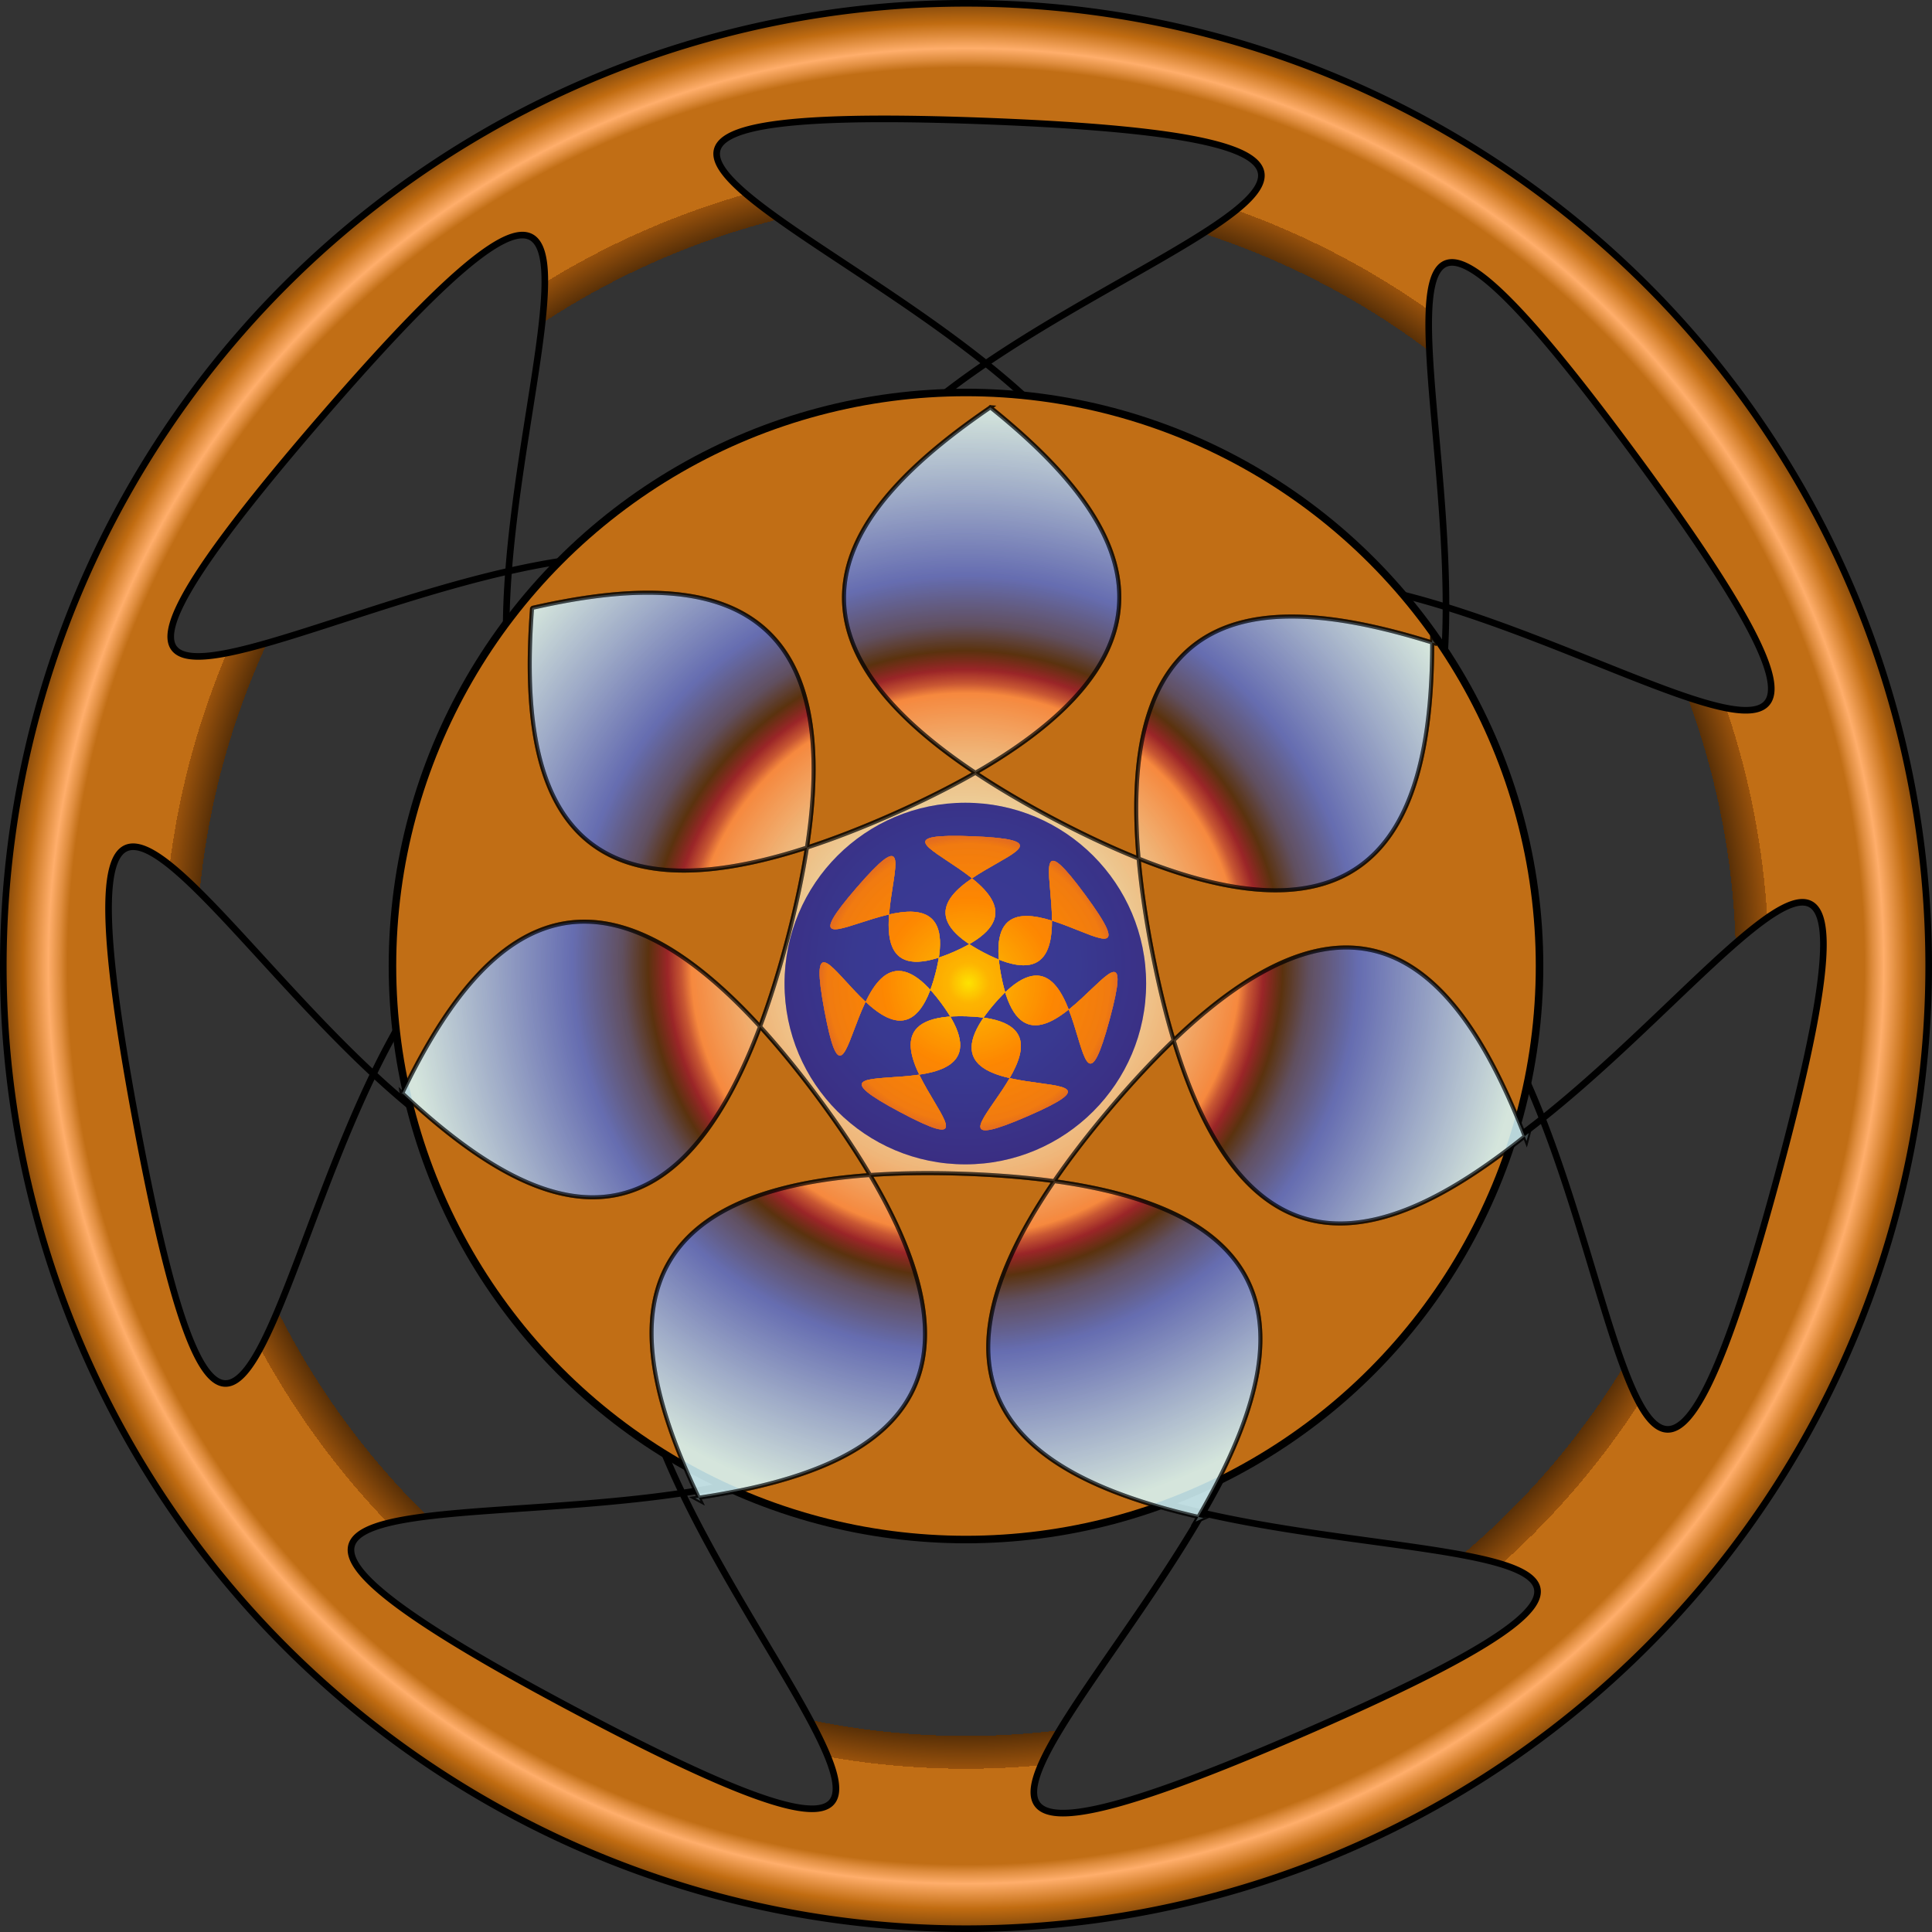 <?xml version="1.0" encoding="UTF-8" standalone="no"?>
<svg
   xmlns:dc="http://purl.org/dc/elements/1.1/"
   xmlns:cc="http://creativecommons.org/ns#"
   xmlns:rdf="http://www.w3.org/1999/02/22-rdf-syntax-ns#"
   xmlns:svg="http://www.w3.org/2000/svg"
   xmlns="http://www.w3.org/2000/svg"
   xmlns:xlink="http://www.w3.org/1999/xlink"
   xmlns:sodipodi="http://sodipodi.sourceforge.net/DTD/sodipodi-0.dtd"
   xmlns:inkscape="http://www.inkscape.org/namespaces/inkscape"
   width="710.071"
   height="710.071"
   viewBox="0 0 710.071 710.071"
   version="1.1"
   id="svg8"
   sodipodi:docname="Mandala.svg"
   inkscape:version="1.0.1 (3bc2e813f5, 2020-09-07)">
  <rect x="0" y="0" width="710.071" height="710.071" fill="#333333" stroke="none"/>
  <defs
     id="defs2">
    <linearGradient
       inkscape:collect="always"
       id="linearGradient1710">
      <stop
         style="stop-color:#008000;stop-opacity:1;"
         offset="0"
         id="stop1706" />
      <stop
         style="stop-color:#008000;stop-opacity:0;"
         offset="1"
         id="stop1708" />
    </linearGradient>
    <radialGradient
       inkscape:collect="always"
       xlink:href="#linearGradient1034"
       id="radialGradient864"
       cx="314.466"
       cy="586.915"
       fx="314.466"
       fy="586.915"
       r="210.54"
       gradientTransform="matrix(1,0,0,0.989,-434.286,-59.102)"
       gradientUnits="userSpaceOnUse" />
    <linearGradient
       id="linearGradient890">
      <stop
         stop-color="#000000"
         stop-opacity="0"
         offset="0"
         id="stop866" />
      <stop
         stop-color="#1a0022"
         stop-opacity="0.5"
         offset="0.12"
         id="stop868" />
      <stop
         stop-color="#340144"
         offset="0.236"
         id="stop870" />
      <stop
         stop-color="#4d0064"
         offset="0.378"
         id="stop872" />
      <stop
         stop-color="#58004d"
         offset="0.409"
         id="stop874" />
      <stop
         stop-color="#630035"
         offset="0.437"
         id="stop876" />
      <stop
         stop-color="#b00007"
         offset="0.474"
         id="stop878" />
      <stop
         stop-color="#630035"
         offset="0.534"
         id="stop880" />
      <stop
         stop-color="#4d0064"
         offset="0.609"
         id="stop882" />
      <stop
         stop-color="#400154"
         offset="0.709"
         id="stop884" />
      <stop
         stop-color="#340144"
         offset="0.771"
         id="stop886" />
      <stop
         stop-color="#000000"
         stop-opacity="0"
         offset="1"
         id="stop888" />
    </linearGradient>
    <linearGradient
       id="linearGradient951">
      <stop
         stop-color="#000000"
         offset="0"
         id="stop913" />
      <stop
         stop-color="#404040"
         offset="0.042"
         id="stop915" />
      <stop
         stop-color="#808080"
         offset="0.167"
         id="stop917" />
      <stop
         stop-color="#bfbfbf"
         offset="0.187"
         id="stop919" />
      <stop
         stop-color="#ffffff"
         offset="0.25"
         id="stop921" />
      <stop
         stop-color="#808080"
         offset="0.25"
         id="stop923" />
      <stop
         stop-color="#000000"
         offset="0.347"
         id="stop925" />
      <stop
         stop-color="#404040"
         offset="0.426"
         id="stop927" />
      <stop
         stop-color="#808080"
         offset="0.426"
         id="stop929" />
      <stop
         stop-color="#bfbfbf"
         offset="0.542"
         id="stop931" />
      <stop
         stop-color="#ffffff"
         offset="0.583"
         id="stop933" />
      <stop
         stop-color="#808080"
         offset="0.583"
         id="stop935" />
      <stop
         stop-color="#000000"
         offset="0.671"
         id="stop937" />
      <stop
         stop-color="#353535"
         offset="0.761"
         id="stop939" />
      <stop
         stop-color="#6a6a6a"
         offset="0.835"
         id="stop941" />
      <stop
         stop-color="#9f9f9f"
         offset="0.875"
         id="stop943" />
      <stop
         stop-color="#d4d4d4"
         offset="0.917"
         id="stop945" />
      <stop
         stop-color="#6a6a6a"
         offset="0.917"
         id="stop947" />
      <stop
         stop-color="#000000"
         offset="1"
         id="stop949" />
    </linearGradient>
    <linearGradient
       id="linearGradient995">
      <stop
         stop-color="#002195"
         offset="0"
         id="stop981" />
      <stop
         stop-color="#1a7ba7"
         offset="0.404"
         id="stop983" />
      <stop
         stop-color="#33d4b9"
         offset="0.568"
         id="stop985" />
      <stop
         stop-color="#99e8ca"
         offset="0.643"
         id="stop987" />
      <stop
         stop-color="#fffcdb"
         offset="0.681"
         id="stop989" />
      <stop
         stop-color="#80b56e"
         offset="0.79"
         id="stop991" />
      <stop
         stop-color="#006e00"
         offset="1"
         id="stop993" />
    </linearGradient>
    <linearGradient
       id="linearGradient1034">
      <stop
         stop-color="#ffe400"
         offset="0"
         id="stop1024" />
      <stop
         stop-color="#ffb600"
         offset="0.135"
         id="stop1026" />
      <stop
         stop-color="#ff8800"
         offset="0.566"
         id="stop1028" />
      <stop
         stop-color="#f27b0f"
         offset="0.948"
         id="stop1030" />
      <stop
         stop-color="#e66d1d"
         offset="1"
         id="stop1032" />
    </linearGradient>
    <radialGradient
       inkscape:collect="always"
       xlink:href="#linearGradient1034"
       id="radialGradient1056"
       cx="1117.323"
       cy="155.486"
       fx="1117.323"
       fy="155.486"
       r="54.479"
       gradientTransform="matrix(1,0,0,0.988,0,1.868)"
       gradientUnits="userSpaceOnUse" />
    <linearGradient
       id="linearGradient1082">
      <stop
         stop-color="#ffffff"
         offset="0"
         id="stop1058" />
      <stop
         stop-color="#f2f7cf"
         offset="0.204"
         id="stop1060" />
      <stop
         stop-color="#f8c28a"
         offset="0.379"
         id="stop1062" />
      <stop
         stop-color="#ff8d45"
         offset="0.487"
         id="stop1064" />
      <stop
         stop-color="#ca5338"
         offset="0.504"
         id="stop1066" />
      <stop
         stop-color="#94192b"
         offset="0.529"
         id="stop1068" />
      <stop
         stop-color="#6f201c"
         offset="0.545"
         id="stop1070" />
      <stop
         stop-color="#49280d"
         offset="0.563"
         id="stop1072" />
      <stop
         stop-color="#504a6c"
         offset="0.609"
         id="stop1074" />
      <stop
         stop-color="#566dcc"
         offset="0.698"
         id="stop1076" />
      <stop
         stop-color="#97b4e6"
         offset="0.845"
         id="stop1078" />
      <stop
         stop-color="#d9fbff"
         offset="1"
         id="stop1080" />
    </linearGradient>
    <linearGradient
       id="linearGradient1119">
      <stop
         stop-color="#000000"
         offset="0"
         id="stop1105" />
      <stop
         stop-color="#ffffff"
         offset="0.167"
         id="stop1107" />
      <stop
         stop-color="#000000"
         offset="0.333"
         id="stop1109" />
      <stop
         stop-color="#ffffff"
         offset="0.5"
         id="stop1111" />
      <stop
         stop-color="#000000"
         offset="0.667"
         id="stop1113" />
      <stop
         stop-color="#d4d4d4"
         offset="0.833"
         id="stop1115" />
      <stop
         stop-color="#000000"
         offset="1"
         id="stop1117" />
    </linearGradient>
    <linearGradient
       id="linearGradient1171">
      <stop
         stop-color="#092904"
         offset="0"
         id="stop1137" />
      <stop
         stop-color="#063c02"
         offset="0.056"
         id="stop1139" />
      <stop
         stop-color="#024f00"
         offset="0.085"
         id="stop1141" />
      <stop
         stop-color="#1a710b"
         offset="0.139"
         id="stop1143" />
      <stop
         stop-color="#329316"
         offset="0.194"
         id="stop1145" />
      <stop
         stop-color="#8fa923"
         offset="0.234"
         id="stop1147" />
      <stop
         stop-color="#ecbf31"
         offset="0.277"
         id="stop1149" />
      <stop
         stop-color="#f33d22"
         offset="0.388"
         id="stop1151" />
      <stop
         stop-color="#bd472f"
         offset="0.511"
         id="stop1153" />
      <stop
         stop-color="#87513c"
         offset="0.556"
         id="stop1155" />
      <stop
         stop-color="#794bff"
         offset="0.667"
         id="stop1157" />
      <stop
         stop-color="#8ea5fa"
         offset="0.773"
         id="stop1159" />
      <stop
         stop-color="#a4fff4"
         offset="0.826"
         id="stop1161" />
      <stop
         stop-color="#86ee9e"
         offset="0.866"
         id="stop1163" />
      <stop
         stop-color="#68de47"
         offset="0.885"
         id="stop1165" />
      <stop
         stop-color="#62af23"
         offset="0.953"
         id="stop1167" />
      <stop
         stop-color="#5d8000"
         offset="1"
         id="stop1169" />
    </linearGradient>
    <radialGradient
       inkscape:collect="always"
       xlink:href="#linearGradient1082"
       id="radialGradient1205"
       cx="965.894"
       cy="978.344"
       fx="965.894"
       fy="978.344"
       r="210.54"
       gradientTransform="matrix(2.537,0,0,2.508,-1381.222,-1603.107)"
       gradientUnits="userSpaceOnUse" />
    <radialGradient
       inkscape:collect="always"
       xlink:href="#linearGradient1034"
       id="radialGradient1207"
       gradientUnits="userSpaceOnUse"
       gradientTransform="matrix(1,0,0,0.988,0,1.868)"
       cx="1117.323"
       cy="155.486"
       fx="1117.323"
       fy="155.486"
       r="54.479" />
    <radialGradient
       inkscape:collect="always"
       xlink:href="#linearGradient1034"
       id="radialGradient1209"
       gradientUnits="userSpaceOnUse"
       gradientTransform="matrix(1,0,0,0.988,0,1.868)"
       cx="1117.323"
       cy="155.486"
       fx="1117.323"
       fy="155.486"
       r="54.479" />
    <radialGradient
       inkscape:collect="always"
       xlink:href="#linearGradient1034"
       id="radialGradient1211"
       gradientUnits="userSpaceOnUse"
       gradientTransform="matrix(1,0,0,0.988,0,1.868)"
       cx="1117.323"
       cy="155.486"
       fx="1117.323"
       fy="155.486"
       r="54.479" />
    <radialGradient
       inkscape:collect="always"
       xlink:href="#linearGradient1034"
       id="radialGradient1213"
       gradientUnits="userSpaceOnUse"
       gradientTransform="matrix(1,0,0,0.988,0,1.868)"
       cx="1117.323"
       cy="155.486"
       fx="1117.323"
       fy="155.486"
       r="54.479" />
    <radialGradient
       inkscape:collect="always"
       xlink:href="#linearGradient1034"
       id="radialGradient1215"
       gradientUnits="userSpaceOnUse"
       gradientTransform="matrix(1,0,0,0.988,0,1.868)"
       cx="1117.323"
       cy="155.486"
       fx="1117.323"
       fy="155.486"
       r="54.479" />
    <radialGradient
       inkscape:collect="always"
       xlink:href="#linearGradient1171"
       id="radialGradient1446"
       cx="750.66"
       cy="1384.183"
       fx="750.66"
       fy="1384.183"
       r="326.464"
       gradientTransform="translate(-1625.714,-945.714)"
       gradientUnits="userSpaceOnUse" />
    <radialGradient
       inkscape:collect="always"
       xlink:href="#linearGradient1565"
       id="radialGradient1456"
       cx="353.517"
       cy="1258.469"
       fx="353.517"
       fy="1258.469"
       r="355.036"
       gradientTransform="translate(0,-3.1105774e-4)"
       gradientUnits="userSpaceOnUse" />
    <linearGradient
       id="linearGradient1486">
      <stop
         stop-color="#000000"
         offset="0"
         id="stop1458" />
      <stop
         stop-color="#000000"
         offset="0.105"
         id="stop1460" />
      <stop
         stop-color="#000000"
         offset="0.199"
         id="stop1462" />
      <stop
         stop-color="#0009ba"
         offset="0.199"
         id="stop1464" />
      <stop
         stop-color="#00068d"
         offset="0.352"
         id="stop1466" />
      <stop
         stop-color="#000460"
         offset="0.492"
         id="stop1468" />
      <stop
         stop-color="#ffffff"
         offset="0.492"
         id="stop1470" />
      <stop
         stop-color="#ffffff"
         offset="0.636"
         id="stop1472" />
      <stop
         stop-color="#ffffff"
         offset="0.788"
         id="stop1474" />
      <stop
         stop-color="#ffcfcf"
         offset="0.932"
         id="stop1476" />
      <stop
         stop-color="#ff9e9e"
         offset="0.997"
         id="stop1478" />
      <stop
         stop-color="#ff9e9e"
         stop-opacity="0"
         offset="0.997"
         id="stop1480" />
      <stop
         stop-color="#ff9e9e"
         stop-opacity="0"
         offset="0.997"
         id="stop1482" />
      <stop
         stop-color="#ff9e9e"
         stop-opacity="0"
         offset="1"
         id="stop1484" />
    </linearGradient>
    <linearGradient
       id="linearGradient1525">
      <stop
         stop-color="#00ff00"
         stop-opacity="0"
         offset="0"
         id="stop1511" />
      <stop
         stop-color="#808e00"
         stop-opacity="0.5"
         offset="0.666"
         id="stop1513" />
      <stop
         stop-color="#ff1d00"
         offset="0.699"
         id="stop1515" />
      <stop
         stop-color="#ff0e06"
         offset="0.768"
         id="stop1517" />
      <stop
         stop-color="#ff000c"
         offset="0.85"
         id="stop1519" />
      <stop
         stop-color="#ff3706"
         stop-opacity="0.5"
         offset="0.878"
         id="stop1521" />
      <stop
         stop-color="#ff6e00"
         stop-opacity="0"
         offset="1"
         id="stop1523" />
    </linearGradient>
    <linearGradient
       id="linearGradient1565">
      <stop
         stop-color="#593007"
         stop-opacity="0"
         offset="0"
         id="stop1543" />
      <stop
         stop-color="#593007"
         stop-opacity="0"
         offset="0.394"
         id="stop1545" />
      <stop
         stop-color="#593007"
         stop-opacity="0"
         offset="0.797"
         id="stop1547" />
      <stop
         stop-color="#593007"
         offset="0.797"
         id="stop1549" />
      <stop
         stop-color="#99520c"
         offset="0.831"
         id="stop1551" />
      <stop
         stop-color="#c16e15"
         offset="0.831"
         id="stop1553" />
      <stop
         stop-color="#c16e15"
         offset="0.93"
         id="stop1555" />
      <stop
         stop-color="#e08e40"
         offset="0.939"
         id="stop1557" />
      <stop
         stop-color="#ffae6b"
         offset="0.95"
         id="stop1559" />
      <stop
         stop-color="#c16c11"
         offset="0.976"
         id="stop1561" />
      <stop
         stop-color="#7b440b"
         offset="1"
         id="stop1563" />
    </linearGradient>
    <radialGradient
       inkscape:collect="always"
       xlink:href="#linearGradient1082"
       id="radialGradient1607"
       gradientUnits="userSpaceOnUse"
       gradientTransform="matrix(2.537,0,0,2.508,-1381.222,-1603.107)"
       cx="965.894"
       cy="978.344"
       fx="965.894"
       fy="978.344"
       r="210.54" />
    <radialGradient
       inkscape:collect="always"
       xlink:href="#linearGradient1034"
       id="radialGradient1609"
       gradientUnits="userSpaceOnUse"
       gradientTransform="matrix(1,0,0,0.988,0,1.868)"
       cx="1117.323"
       cy="155.486"
       fx="1117.323"
       fy="155.486"
       r="54.479" />
    <radialGradient
       inkscape:collect="always"
       xlink:href="#linearGradient1034"
       id="radialGradient1611"
       gradientUnits="userSpaceOnUse"
       gradientTransform="matrix(1,0,0,0.988,0,1.868)"
       cx="1117.323"
       cy="155.486"
       fx="1117.323"
       fy="155.486"
       r="54.479" />
    <radialGradient
       inkscape:collect="always"
       xlink:href="#linearGradient1034"
       id="radialGradient1613"
       gradientUnits="userSpaceOnUse"
       gradientTransform="matrix(1,0,0,0.988,0,1.868)"
       cx="1117.323"
       cy="155.486"
       fx="1117.323"
       fy="155.486"
       r="54.479" />
    <radialGradient
       inkscape:collect="always"
       xlink:href="#linearGradient1034"
       id="radialGradient1615"
       gradientUnits="userSpaceOnUse"
       gradientTransform="matrix(1,0,0,0.988,0,1.868)"
       cx="1117.323"
       cy="155.486"
       fx="1117.323"
       fy="155.486"
       r="54.479" />
    <radialGradient
       inkscape:collect="always"
       xlink:href="#linearGradient1034"
       id="radialGradient1617"
       gradientUnits="userSpaceOnUse"
       gradientTransform="matrix(1,0,0,0.988,0,1.868)"
       cx="1117.323"
       cy="155.486"
       fx="1117.323"
       fy="155.486"
       r="54.479" />
    <radialGradient
       inkscape:collect="always"
       xlink:href="#linearGradient1034"
       id="radialGradient1619"
       gradientUnits="userSpaceOnUse"
       gradientTransform="matrix(1,0,0,0.988,0,1.868)"
       cx="1117.323"
       cy="155.486"
       fx="1117.323"
       fy="155.486"
       r="54.479" />
    <radialGradient
       inkscape:collect="always"
       xlink:href="#linearGradient1082"
       id="radialGradient1665"
       gradientUnits="userSpaceOnUse"
       gradientTransform="matrix(2.537,0,0,2.508,-1381.222,-1603.107)"
       cx="965.894"
       cy="978.344"
       fx="965.894"
       fy="978.344"
       r="210.54" />
    <radialGradient
       inkscape:collect="always"
       xlink:href="#linearGradient1034"
       id="radialGradient1667"
       gradientUnits="userSpaceOnUse"
       gradientTransform="matrix(1,0,0,0.988,0,1.868)"
       cx="1117.323"
       cy="155.486"
       fx="1117.323"
       fy="155.486"
       r="54.479" />
    <radialGradient
       inkscape:collect="always"
       xlink:href="#linearGradient1034"
       id="radialGradient1669"
       gradientUnits="userSpaceOnUse"
       gradientTransform="matrix(1,0,0,0.988,0,1.868)"
       cx="1117.323"
       cy="155.486"
       fx="1117.323"
       fy="155.486"
       r="54.479" />
    <radialGradient
       inkscape:collect="always"
       xlink:href="#linearGradient1034"
       id="radialGradient1671"
       gradientUnits="userSpaceOnUse"
       gradientTransform="matrix(1,0,0,0.988,0,1.868)"
       cx="1117.323"
       cy="155.486"
       fx="1117.323"
       fy="155.486"
       r="54.479" />
    <radialGradient
       inkscape:collect="always"
       xlink:href="#linearGradient1034"
       id="radialGradient1673"
       gradientUnits="userSpaceOnUse"
       gradientTransform="matrix(1,0,0,0.988,0,1.868)"
       cx="1117.323"
       cy="155.486"
       fx="1117.323"
       fy="155.486"
       r="54.479" />
    <radialGradient
       inkscape:collect="always"
       xlink:href="#linearGradient1034"
       id="radialGradient1675"
       gradientUnits="userSpaceOnUse"
       gradientTransform="matrix(1,0,0,0.988,0,1.868)"
       cx="1117.323"
       cy="155.486"
       fx="1117.323"
       fy="155.486"
       r="54.479" />
    <radialGradient
       inkscape:collect="always"
       xlink:href="#linearGradient1034"
       id="radialGradient1677"
       gradientUnits="userSpaceOnUse"
       gradientTransform="matrix(1,0,0,0.988,0,1.868)"
       cx="1117.323"
       cy="155.486"
       fx="1117.323"
       fy="155.486"
       r="54.479" />
    <radialGradient
       inkscape:collect="always"
       xlink:href="#linearGradient1710"
       id="radialGradient1712"
       cx="1872.693"
       cy="495.612"
       fx="1872.693"
       fy="495.612"
       r="397.143"
       gradientUnits="userSpaceOnUse" />
    <radialGradient
       inkscape:collect="always"
       xlink:href="#linearGradient1710"
       id="radialGradient1716"
       gradientUnits="userSpaceOnUse"
       cx="1872.693"
       cy="495.612"
       fx="1872.693"
       fy="495.612"
       r="397.143" />
  </defs>
  <sodipodi:namedview
     id="base"
     pagecolor="#ffffff"
     bordercolor="#666666"
     borderopacity="1.0"
     inkscape:pageopacity="0.0"
     inkscape:pageshadow="2"
     inkscape:zoom="0.35"
     inkscape:cx="649.67182"
     inkscape:cy="112.77108"
     inkscape:document-units="px"
     inkscape:current-layer="layer1"
     inkscape:document-rotation="0"
     showgrid="false"
     units="px"
     inkscape:showpageshadow="false"
     showborder="false"
     fit-margin-top="0"
     fit-margin-left="0"
     fit-margin-right="0"
     fit-margin-bottom="0"
     inkscape:window-width="1920"
     inkscape:window-height="997"
     inkscape:window-x="-9"
     inkscape:window-y="-9"
     inkscape:window-maximized="1" />
  <g
     inkscape:label="Ebene 1"
     inkscape:groupmode="layer"
     id="layer1"
     transform="translate(1.518,-903.433)">
    <rect
       style="opacity:0.615;fill:url(#radialGradient1716);fill-opacity:1;stroke-width:11.806"
       id="rect1714"
       width="794.286"
       height="794.286"
       x="1475.55"
       y="98.469" />
    <path
       id="path1433"
       style="opacity:1;fill:url(#radialGradient1446);fill-opacity:1;stroke:#000000;stroke-width:2.233;stroke-miterlimit:4;stroke-dasharray:none;stroke-opacity:1"
       d="m -875.367,113.121 a 325.348,325.348 0 0 0 -325.035,325.349 325.348,325.348 0 0 0 325.346,325.346 325.348,325.348 0 0 0 325.349,-325.346 325.348,325.348 0 0 0 -325.349,-325.349 325.348,325.348 0 0 0 -0.311,0 z m -27.77,39.059 c 10.361,-0.01 22.365,0.257 36.178,0.799 166.81,6.559 68.557,34.305 -1.369,81.834 45.646,36.501 75.867,81.599 -5.268,127.937 8.194,5.424 17.598,10.945 28.378,16.569 10.475,5.464 20.139,9.917 29.067,13.469 -8.319,-93.783 46.954,-93.118 103.31,-75.647 0.114,-85.569 -34.798,-185.483 64.832,-49.953 98.876,134.506 15.925,74.989 -64.832,49.953 -0.078,58.445 -16.493,110.191 -103.31,75.647 0.868,9.788 2.414,20.583 4.739,32.518 2.259,11.596 4.805,21.927 7.594,31.122 68.136,-64.976 102.079,-21.346 123.556,33.608 66.972,-53.263 123.32,-142.853 79.476,19.543 -43.512,161.167 -48.7,59.206 -79.476,-19.543 -45.743,36.38 -96.434,55.807 -123.556,-33.608 -7.112,6.782 -14.586,14.723 -22.467,23.982 -7.659,8.998 -14.154,17.426 -19.604,25.34 93.287,12.757 80.341,66.497 50.767,117.552 83.398,19.151 188.572,7.352 34.271,74.324 -153.136,66.467 -76.65,-1.163 -34.271,-74.324 -56.963,-13.081 -103.762,-40.599 -50.767,-117.552 -9.735,-1.331 -20.603,-2.225 -32.753,-2.614 -11.809,-0.378 -22.45,-0.199 -32.035,0.474 48.187,80.887 -1.898,104.271 -60.253,112.982 37.025,77.144 111.824,152.016 -36.742,73.135 -147.446,-78.286 -46.881,-60.653 36.742,-73.135 -25.289,-52.692 -32.954,-106.436 60.253,-112.982 -5.029,-8.442 -11.104,-17.498 -18.377,-27.241 -7.068,-9.469 -13.842,-17.672 -20.345,-24.747 -33.196,88.105 -82.708,63.527 -125.902,23.334 -37.229,77.046 -49.125,182.209 -80.084,16.874 -30.724,-164.087 18.187,-74.47 80.084,-16.874 25.428,-52.625 62.671,-92.125 125.902,-23.334 3.465,-9.196 6.755,-19.593 9.838,-31.355 2.996,-11.429 5.187,-21.84 6.663,-31.334 -89.58,28.979 -101.235,-25.056 -96.742,-83.886 -83.448,18.931 -173.084,75.199 -63.123,-52.089 109.132,-126.328 69.561,-32.215 63.123,52.089 56.998,-12.931 111.102,-8.442 96.742,83.886 9.35,-3.025 19.53,-6.933 30.648,-11.856 10.804,-4.784 20.31,-9.561 28.654,-14.327 -78.51,-51.969 -43.529,-94.77 5.268,-127.937 -61.338,-49.048 -150.514,-82.566 -34.809,-82.633 z" />
    <g
       id="g1237">
      <path
         id="path844"
         style="opacity:0.615;fill:url(#radialGradient864);fill-opacity:1;stroke:#000000;stroke-width:1.5;stroke-miterlimit:4;stroke-dasharray:none;stroke-opacity:1"
         d="m -110.414,313.034 c 0.015,0.012 0.03,0.025 0.046,0.037 0.016,-0.011 0.033,-0.021 0.049,-0.033 a 215.786,216.888 0 0 0 -0.095,-0.005 z m 0.046,0.037 c -51.814,35.392 -88.965,81.069 -5.608,136.528 86.138,-49.446 54.069,-97.58 5.608,-136.528 z m -5.608,136.528 c -8.858,5.085 -18.95,10.184 -30.418,15.288 -11.802,5.252 -22.61,9.425 -32.535,12.652 -1.568,10.131 -3.893,21.239 -7.074,33.434 -3.273,12.55 -6.767,23.645 -10.445,33.457 6.903,7.548 14.095,16.303 21.597,26.405 7.721,10.396 14.171,20.059 19.51,29.067 10.176,-0.718 21.471,-0.911 34.007,-0.508 12.9,0.415 24.437,1.369 34.773,2.79 5.786,-8.444 12.678,-17.438 20.809,-27.039 8.366,-9.879 16.302,-18.352 23.851,-25.588 -2.961,-9.811 -5.66,-20.836 -8.058,-33.21 -2.468,-12.733 -4.11,-24.252 -5.031,-34.695 -9.478,-3.791 -19.737,-8.542 -30.858,-14.373 -11.444,-6 -21.428,-11.893 -30.126,-17.68 z m 60.985,32.053 c 92.166,36.859 109.612,-18.353 109.694,-80.718 -59.835,-18.65 -118.528,-19.366 -109.694,80.718 z m 109.694,-80.718 c 0.317,0.099 0.634,0.203 0.951,0.302 a 215.786,216.888 0 0 0 -0.956,-1.296 c 5.5e-4,0.331 0.005,0.663 0.005,0.994 z m -96.604,148.623 c 28.794,95.411 82.618,74.695 131.18,35.875 -22.799,-58.648 -58.838,-105.217 -131.18,-35.875 z m 131.18,35.875 c 0.225,0.58 0.444,1.165 0.667,1.747 a 215.786,216.888 0 0 0 0.775,-2.913 c -0.481,0.389 -0.96,0.782 -1.442,1.167 z m -175.84,16.752 c -56.261,82.113 -6.589,111.494 53.885,125.451 31.404,-54.483 45.158,-111.837 -53.885,-125.451 z m 53.885,125.451 c -0.334,0.579 -0.675,1.156 -1.013,1.734 a 215.786,216.888 0 0 0 2.968,-1.296 c -0.652,-0.146 -1.306,-0.288 -1.956,-0.438 z M -155.342,599.901 c -98.952,6.985 -90.836,64.336 -63.988,120.561 61.96,-9.291 115.149,-34.242 63.988,-120.561 z m -63.988,120.561 c -0.432,0.065 -0.868,0.124 -1.301,0.187 a 215.786,216.888 0 0 0 1.881,1.009 c -0.192,-0.399 -0.389,-0.798 -0.58,-1.197 z m 22.88,-176.033 c -67.129,-73.405 -106.68,-31.27 -133.675,24.884 45.858,42.897 98.43,69.137 133.675,-24.884 z m -133.675,24.884 c -0.079,-0.074 -0.157,-0.149 -0.235,-0.222 a 215.786,216.888 0 0 0 0.095,0.518 c 0.047,-0.098 0.093,-0.198 0.14,-0.296 z m 151.194,-91.775 c 15.225,-98.395 -42.046,-103.315 -102.473,-89.582 a 215.786,216.888 0 0 0 -0.246,0.286 c -4.726,62.691 7.727,120.183 102.719,89.295 z" />
    </g>
    <rect
       style="opacity:0.615;fill:url(#radialGradient1712);fill-opacity:1;stroke-width:11.806"
       id="rect837"
       width="794.286"
       height="794.286"
       x="1475.55"
       y="98.469" />
    <path
       sodipodi:type="star"
       style="opacity:0.615;fill:#32a3b6;fill-opacity:0.988;stroke-width:6.112"
       id="path839"
       sodipodi:sides="7"
       sodipodi:cx="-1107.1469"
       sodipodi:cy="1009.1823"
       sodipodi:r1="192.60126"
       sodipodi:r2="44.51561"
       sodipodi:arg1="-1.5388073"
       sodipodi:arg2="-1.0827141"
       inkscape:flatsided="false"
       inkscape:rounded="1.3"
       inkscape:randomized="0"
       d="m -1100.987,816.68 c 199.903,7.86 -162.662,60.664 14.715,153.185 176.97,92.309 15.25,-236.711 133.471,-75.89 118.492,161.191 -148.847,-89.351 -110.59,107.014 38.169,195.915 194.576,-135.664 142.55,57.035 -52.145,193.142 -22.947,-172.083 -152.619,-19.741 -129.374,151.993 227.382,67.541 44.287,147.011 -183.516,79.653 120.233,-125.233 -79.722,-131.63 -199.496,-6.383 88.965,219.886 -87.326,126.285 -176.696,-93.816 172.875,15.921 53.207,-144.399 -119.393,-159.952 -116.445,206.652 -153.18,10.463 -36.82,-196.64 95.338,145.085 146.07,-48.433 50.615,-193.074 -234.169,37.805 -103.687,-113.237 130.782,-151.39 -53.99,164.998 128.939,84.005 182.509,-80.807 -175.56,-159.51 23.885,-151.668 z"
       inkscape:transform-center-x="-0.19554506"
       inkscape:transform-center-y="-0.28323867" />
    <g
       id="g1234"
       transform="matrix(0.412,0,0,0.412,444.054,48.419)">
      <g
         id="g1223">
        <path
           id="path856"
           style="opacity:0.615;fill:url(#radialGradient1205);fill-opacity:1;stroke:#000000;stroke-width:3.805;stroke-miterlimit:4;stroke-dasharray:none;stroke-opacity:1"
           d="m 1092.712,322.554 c 0.038,0.031 0.077,0.062 0.116,0.093 0.041,-0.028 0.083,-0.054 0.124,-0.082 a 547.359,550.156 0 0 0 -0.239,-0.013 z m 0.116,0.093 c -131.43,89.774 -225.667,205.639 -14.226,346.315 218.497,-125.424 137.151,-247.519 14.226,-346.315 z m -14.226,346.315 c -22.468,12.897 -48.067,25.833 -77.158,38.779 -29.938,13.323 -57.352,23.907 -82.529,32.093 -3.976,25.697 -9.876,53.875 -17.944,84.807 -8.303,31.834 -17.164,59.977 -26.494,84.867 17.51,19.147 35.753,41.353 54.784,66.979 19.585,26.372 35.946,50.882 49.489,73.731 25.811,-1.822 54.462,-2.311 86.262,-1.289 32.723,1.052 61.988,3.474 88.204,7.077 14.677,-21.42 32.159,-44.234 52.783,-68.587 21.222,-25.059 41.352,-46.551 60.501,-64.906 -7.51,-24.887 -14.357,-52.852 -20.441,-84.239 -6.261,-32.299 -10.425,-61.517 -12.763,-88.008 -24.042,-9.615 -50.065,-21.668 -78.275,-36.458 -29.029,-15.219 -54.353,-30.167 -76.418,-44.847 z m 154.693,81.305 c 233.788,93.496 278.041,-46.554 278.248,-204.748 -151.777,-47.308 -300.657,-49.125 -278.248,204.748 z m 278.248,-204.748 c 0.804,0.251 1.609,0.514 2.413,0.767 a 547.359,550.156 0 0 0 -2.425,-3.287 c 0,0.839 0,1.682 0,2.52 z m -245.044,376.995 c 73.038,242.017 209.568,189.471 332.75,91 -57.833,-148.766 -149.248,-266.891 -332.75,-91 z m 332.75,91 c 0.572,1.47 1.127,2.954 1.692,4.43 a 547.359,550.156 0 0 0 1.965,-7.39 c -1.22,0.986 -2.435,1.983 -3.657,2.96 z m -446.034,42.493 c -142.71,208.286 -16.715,282.813 136.684,318.217 79.659,-138.2 114.548,-283.683 -136.684,-318.217 z m 136.684,318.217 c -0.846,1.468 -1.712,2.932 -2.569,4.398 a 547.359,550.156 0 0 0 7.529,-3.287 c -1.653,-0.371 -3.313,-0.731 -4.96,-1.111 z M 978.75,1050.218 c -251,17.717 -230.414,163.194 -162.31,305.814 157.167,-23.568 292.086,-86.859 162.31,-305.814 z m -162.31,305.814 c -1.097,0.164 -2.201,0.315 -3.3,0.475 a 547.359,550.156 0 0 0 4.771,2.561 c -0.488,-1.012 -0.988,-2.024 -1.471,-3.036 z M 874.477,909.508 C 704.199,723.309 603.874,830.189 535.399,972.629 651.722,1081.44 785.076,1148.001 874.477,909.508 Z m -339.079,63.121 c -0.2,-0.188 -0.398,-0.377 -0.597,-0.564 a 547.359,550.156 0 0 0 0.242,1.314 c 0.119,-0.249 0.236,-0.501 0.355,-0.75 z M 918.915,739.834 C 957.536,490.247 812.261,477.766 658.983,512.602 a 547.359,550.156 0 0 0 -0.624,0.727 c -11.989,159.022 19.6,304.854 260.556,226.506 z" />
        <circle
           style="opacity:0.687;fill:#000080;fill-opacity:0.988;stroke-width:18.632"
           id="path1217"
           cx="1069.041"
           cy="868.737"
           r="171.368" />
      </g>
      <g
         id="g1022"
         transform="matrix(2.592,0,0,2.592,-1823.991,465.248)"
         style="fill:url(#radialGradient1056);fill-opacity:1">
        <path
           sodipodi:type="star"
           style="opacity:0.615;fill:url(#radialGradient1207);fill-opacity:1;stroke-width:1.698"
           id="path848"
           sodipodi:sides="7"
           sodipodi:cx="1117.1339"
           sodipodi:cy="155.28749"
           sodipodi:r1="53.502548"
           sodipodi:r2="12.365956"
           sodipodi:arg1="-1.5388073"
           sodipodi:arg2="-1.0827141"
           inkscape:flatsided="false"
           inkscape:rounded="1.3"
           inkscape:randomized="0"
           d="m 1118.845,101.812 c 55.531,2.183 -45.186,16.852 4.088,42.553 49.16,25.643 4.236,-65.755 37.077,-21.081 32.916,44.777 -41.348,-24.821 -30.721,29.727 10.603,54.423 54.051,-37.686 39.599,15.844 -14.485,53.653 -6.374,-47.803 -42.396,-5.484 -35.939,42.222 63.164,18.762 12.303,40.838 -50.979,22.127 33.399,-34.788 -22.146,-36.566 -55.418,-1.773 24.714,61.081 -24.258,35.081 -49.084,-26.061 48.023,4.423 14.78,-40.113 -33.166,-44.433 -32.346,57.406 -42.552,2.907 -10.229,-54.624 26.484,40.303 40.577,-13.454 14.06,-53.634 -65.049,10.502 -28.803,-31.456 36.329,-42.055 -14.998,45.834 35.818,23.336 50.699,-22.447 -48.769,-44.309 6.635,-42.132 z"
           inkscape:transform-center-x="-0.054094503"
           inkscape:transform-center-y="-0.078542276" />
        <path
           sodipodi:type="star"
           style="opacity:0.615;fill:url(#radialGradient1209);fill-opacity:1;stroke-width:1.698"
           id="path852"
           sodipodi:sides="7"
           sodipodi:cx="1117.1339"
           sodipodi:cy="155.28749"
           sodipodi:r1="53.502548"
           sodipodi:r2="12.365956"
           sodipodi:arg1="-1.5388073"
           sodipodi:arg2="-1.0827141"
           inkscape:flatsided="false"
           inkscape:rounded="1.3"
           inkscape:randomized="0"
           d="m 1118.845,101.812 c 55.531,2.183 -45.186,16.852 4.088,42.553 49.16,25.643 4.236,-65.755 37.077,-21.081 32.916,44.777 -41.348,-24.821 -30.721,29.727 10.603,54.423 54.051,-37.686 39.599,15.844 -14.485,53.653 -6.374,-47.803 -42.396,-5.484 -35.939,42.222 63.164,18.762 12.303,40.838 -50.979,22.127 33.399,-34.788 -22.146,-36.566 -55.418,-1.773 24.714,61.081 -24.258,35.081 -49.084,-26.061 48.023,4.423 14.78,-40.113 -33.166,-44.433 -32.346,57.406 -42.552,2.907 -10.229,-54.624 26.484,40.303 40.577,-13.454 14.06,-53.634 -65.049,10.502 -28.803,-31.456 36.329,-42.055 -14.998,45.834 35.818,23.336 50.699,-22.447 -48.769,-44.309 6.635,-42.132 z"
           inkscape:transform-center-x="-0.054094503"
           inkscape:transform-center-y="-0.078542276" />
        <path
           sodipodi:type="star"
           style="opacity:0.615;fill:url(#radialGradient1211);fill-opacity:1;stroke-width:1.698"
           id="path854"
           sodipodi:sides="7"
           sodipodi:cx="1117.1339"
           sodipodi:cy="155.28749"
           sodipodi:r1="53.502548"
           sodipodi:r2="12.365956"
           sodipodi:arg1="-1.5388073"
           sodipodi:arg2="-1.0827141"
           inkscape:flatsided="false"
           inkscape:rounded="1.3"
           inkscape:randomized="0"
           d="m 1118.845,101.812 c 55.531,2.183 -45.186,16.852 4.088,42.553 49.16,25.643 4.236,-65.755 37.077,-21.081 32.916,44.777 -41.348,-24.821 -30.721,29.727 10.603,54.423 54.051,-37.686 39.599,15.844 -14.485,53.653 -6.374,-47.803 -42.396,-5.484 -35.939,42.222 63.164,18.762 12.303,40.838 -50.979,22.127 33.399,-34.788 -22.146,-36.566 -55.418,-1.773 24.714,61.081 -24.258,35.081 -49.084,-26.061 48.023,4.423 14.78,-40.113 -33.166,-44.433 -32.346,57.406 -42.552,2.907 -10.229,-54.624 26.484,40.303 40.577,-13.454 14.06,-53.634 -65.049,10.502 -28.803,-31.456 36.329,-42.055 -14.998,45.834 35.818,23.336 50.699,-22.447 -48.769,-44.309 6.635,-42.132 z"
           inkscape:transform-center-x="-0.054094503"
           inkscape:transform-center-y="-0.078542276" />
        <path
           sodipodi:type="star"
           style="opacity:0.615;fill:url(#radialGradient1213);fill-opacity:1;stroke-width:1.698"
           id="path1013"
           sodipodi:sides="7"
           sodipodi:cx="1117.1339"
           sodipodi:cy="155.28749"
           sodipodi:r1="53.502548"
           sodipodi:r2="12.365956"
           sodipodi:arg1="-1.5388073"
           sodipodi:arg2="-1.0827141"
           inkscape:flatsided="false"
           inkscape:rounded="1.3"
           inkscape:randomized="0"
           d="m 1118.845,101.812 c 55.531,2.183 -45.186,16.852 4.088,42.553 49.16,25.643 4.236,-65.755 37.077,-21.081 32.916,44.777 -41.348,-24.821 -30.721,29.727 10.603,54.423 54.051,-37.686 39.599,15.844 -14.485,53.653 -6.374,-47.803 -42.396,-5.484 -35.939,42.222 63.164,18.762 12.303,40.838 -50.979,22.127 33.399,-34.788 -22.146,-36.566 -55.418,-1.773 24.714,61.081 -24.258,35.081 -49.084,-26.061 48.023,4.423 14.78,-40.113 -33.166,-44.433 -32.346,57.406 -42.552,2.907 -10.229,-54.624 26.484,40.303 40.577,-13.454 14.06,-53.634 -65.049,10.502 -28.803,-31.456 36.329,-42.055 -14.998,45.834 35.818,23.336 50.699,-22.447 -48.769,-44.309 6.635,-42.132 z"
           inkscape:transform-center-x="-0.054094503"
           inkscape:transform-center-y="-0.078542276" />
        <path
           sodipodi:type="star"
           style="opacity:0.615;fill:url(#radialGradient1215);fill-opacity:1;stroke-width:1.698"
           id="path1015"
           sodipodi:sides="7"
           sodipodi:cx="1117.1339"
           sodipodi:cy="155.28749"
           sodipodi:r1="53.502548"
           sodipodi:r2="12.365956"
           sodipodi:arg1="-1.5388073"
           sodipodi:arg2="-1.0827141"
           inkscape:flatsided="false"
           inkscape:rounded="1.3"
           inkscape:randomized="0"
           d="m 1118.845,101.812 c 55.531,2.183 -45.186,16.852 4.088,42.553 49.16,25.643 4.236,-65.755 37.077,-21.081 32.916,44.777 -41.348,-24.821 -30.721,29.727 10.603,54.423 54.051,-37.686 39.599,15.844 -14.485,53.653 -6.374,-47.803 -42.396,-5.484 -35.939,42.222 63.164,18.762 12.303,40.838 -50.979,22.127 33.399,-34.788 -22.146,-36.566 -55.418,-1.773 24.714,61.081 -24.258,35.081 -49.084,-26.061 48.023,4.423 14.78,-40.113 -33.166,-44.433 -32.346,57.406 -42.552,2.907 -10.229,-54.624 26.484,40.303 40.577,-13.454 14.06,-53.634 -65.049,10.502 -28.803,-31.456 36.329,-42.055 -14.998,45.834 35.818,23.336 50.699,-22.447 -48.769,-44.309 6.635,-42.132 z"
           inkscape:transform-center-x="-0.054094503"
           inkscape:transform-center-y="-0.078542276" />
      </g>
    </g>
    <path
       id="path1438"
       style="opacity:1;fill:#ffa000;fill-opacity:0.988;stroke:#000000;stroke-width:2.536;stroke-miterlimit:4;stroke-dasharray:none;stroke-opacity:1"
       d="m 1874.591,124.701 a 369.482,369.482 0 0 0 -369.127,369.484 369.482,369.482 0 0 0 369.48,369.48 369.482,369.482 0 0 0 369.484,-369.48 369.482,369.482 0 0 0 -369.484,-369.484 369.482,369.482 0 0 0 -0.353,0 z m -31.537,44.358 c 11.766,0 25.398,0.291 41.086,0.908 189.439,7.449 77.856,38.959 -1.555,92.935 51.838,41.452 86.159,92.668 -5.983,145.292 9.305,6.16 19.985,12.43 32.227,18.816 11.896,6.205 22.871,11.262 33.01,15.296 -9.447,-106.505 53.323,-105.75 117.324,-85.909 0.129,-97.177 -39.518,-210.645 73.627,-56.729 112.289,152.752 18.086,85.162 -73.627,56.729 -0.088,66.374 -18.73,125.139 -117.324,85.909 0.986,11.116 2.741,23.375 5.382,36.929 2.566,13.17 5.457,24.902 8.624,35.344 77.379,-73.79 115.926,-24.242 140.317,38.167 76.057,-60.488 140.049,-162.231 90.257,22.194 -49.415,183.03 -55.306,67.237 -90.257,-22.194 -51.948,41.315 -109.516,63.377 -140.317,-38.167 -8.076,7.702 -16.565,16.72 -25.515,27.235 -8.697,10.218 -16.074,19.79 -22.263,28.777 105.942,14.488 91.239,75.517 57.653,133.499 94.712,21.749 214.152,8.349 38.92,84.407 -173.909,75.483 -87.048,-1.32 -38.92,-84.407 -64.691,-14.855 -117.838,-46.107 -57.653,-133.499 -11.056,-1.512 -23.397,-2.527 -37.196,-2.968 -13.411,-0.429 -25.495,-0.226 -36.381,0.538 54.724,91.859 -2.156,118.416 -68.427,128.308 42.048,87.609 126.993,172.637 -41.726,83.056 -167.447,-88.905 -53.241,-68.88 41.726,-83.056 -28.72,-59.839 -37.425,-120.875 68.427,-128.308 -5.711,-9.587 -12.611,-19.872 -20.87,-30.936 -8.026,-10.753 -15.72,-20.069 -23.105,-28.104 -37.699,100.057 -93.927,72.144 -142.981,26.499 -42.279,87.497 -55.789,206.926 -90.947,19.163 -34.892,-186.345 20.654,-84.572 90.947,-19.163 28.877,-59.763 71.172,-104.622 142.981,-26.499 3.935,-10.443 7.671,-22.251 11.173,-35.608 3.402,-12.979 5.89,-24.802 7.567,-35.585 -101.732,32.91 -114.968,-28.455 -109.865,-95.266 -94.768,21.499 -196.563,85.4 -71.685,-59.156 123.936,-143.465 78.997,-36.584 71.685,59.156 64.73,-14.685 126.173,-9.587 109.865,95.266 10.618,-3.435 22.18,-7.874 34.806,-13.464 12.27,-5.432 23.065,-10.858 32.541,-16.271 -89.16,-59.018 -49.434,-107.626 5.983,-145.292 -69.658,-55.702 -170.931,-93.767 -39.531,-93.843 z" />
    <g
       id="g1702">
      <path
         id="path1448"
         style="opacity:1;fill:url(#radialGradient1456);fill-opacity:1;stroke:#000000;stroke-width:2.428;stroke-miterlimit:4;stroke-dasharray:none;stroke-opacity:1"
         d="M 353.177,904.647 A 353.822,353.822 0 0 0 -0.304,1258.47 353.822,353.822 0 0 0 353.516,1612.29 353.822,353.822 0 0 0 707.339,1258.47 353.822,353.822 0 0 0 353.516,904.647 a 353.822,353.822 0 0 0 -0.338,0 z m -30.201,42.477 c 11.267,0 24.322,0.279 39.344,0.869 181.409,7.133 74.557,37.307 -1.489,88.996 49.641,39.695 82.507,88.74 -5.729,139.134 8.911,5.899 19.138,11.903 30.861,18.019 11.392,5.942 21.902,10.785 31.611,14.648 -9.047,-101.99 51.063,-101.268 112.351,-82.267 0.123,-93.058 -37.843,-201.717 70.506,-54.324 107.53,146.278 17.319,81.552 -70.506,54.324 -0.084,63.56 -17.936,119.835 -112.351,82.267 0.944,10.645 2.625,22.385 5.154,35.364 2.457,12.611 5.225,23.847 8.258,33.846 74.099,-70.663 111.012,-23.215 134.369,36.549 72.833,-57.924 134.113,-155.355 86.432,21.253 -47.321,175.272 -52.962,64.388 -86.432,-21.253 -49.746,39.563 -104.874,60.691 -134.369,-36.549 -7.734,7.375 -15.863,16.011 -24.434,26.081 -8.329,9.785 -15.392,18.951 -21.319,27.558 101.452,13.874 87.372,72.316 55.21,127.84 90.697,20.827 205.075,7.995 37.27,80.829 -166.538,72.284 -83.358,-1.264 -37.27,-80.829 -61.949,-14.225 -112.843,-44.152 -55.21,-127.84 -10.587,-1.448 -22.406,-2.42 -35.62,-2.842 -12.843,-0.411 -24.415,-0.217 -34.839,0.515 52.405,87.966 -2.064,113.397 -65.526,122.87 40.266,83.895 121.611,165.32 -39.958,79.536 -160.35,-85.137 -50.984,-65.961 39.958,-79.536 -27.503,-57.303 -35.839,-115.751 65.526,-122.87 -5.469,-9.181 -12.076,-19.029 -19.985,-29.625 -7.686,-10.297 -15.054,-19.219 -22.126,-26.912 -36.101,95.816 -89.946,69.087 -136.921,25.376 -40.487,83.789 -53.425,198.155 -87.092,18.351 -33.413,-178.447 19.778,-80.988 87.092,-18.351 27.654,-57.23 68.155,-100.187 136.921,-25.376 3.768,-10 7.346,-21.308 10.699,-34.099 3.258,-12.429 5.641,-23.751 7.247,-34.077 -97.42,31.515 -110.095,-27.249 -105.209,-91.228 -90.751,20.588 -188.232,81.78 -68.647,-56.648 118.683,-137.384 75.649,-35.034 68.647,56.648 61.987,-14.062 120.825,-9.181 105.209,91.228 10.168,-3.289 21.24,-7.54 33.331,-12.893 11.75,-5.202 22.087,-10.398 31.162,-15.581 -85.381,-56.517 -47.338,-103.064 5.729,-139.134 -66.706,-53.341 -163.686,-89.792 -37.855,-89.865 z" />
      <circle
         style="opacity:1;fill:#c16e15;fill-opacity:1;stroke:#000000;stroke-width:2.767;stroke-miterlimit:4;stroke-dasharray:none;stroke-opacity:1"
         id="path1641"
         cx="353.517"
         cy="1258.469"
         r="210.795" />
      <g
         id="g1663"
         transform="matrix(0.664,0,0,0.664,-499.655,500.266)">
        <g
           id="g1605"
           transform="matrix(0.584,0,0,0.584,660.207,644.245)">
          <g
             id="g1591">
            <path
               id="path1587"
               style="opacity:0.615;fill:url(#radialGradient1665);fill-opacity:1;stroke:#000000;stroke-width:3.805;stroke-miterlimit:4;stroke-dasharray:none;stroke-opacity:1"
               d="m 1092.712,322.554 c 0.038,0.031 0.077,0.062 0.116,0.093 0.041,-0.028 0.083,-0.054 0.124,-0.082 a 547.359,550.156 0 0 0 -0.239,-0.013 z m 0.116,0.093 c -131.43,89.774 -225.667,205.639 -14.226,346.315 218.497,-125.424 137.151,-247.519 14.226,-346.315 z m -14.226,346.315 c -22.468,12.897 -48.067,25.833 -77.158,38.779 -29.938,13.323 -57.352,23.907 -82.529,32.093 -3.976,25.697 -9.876,53.875 -17.944,84.807 -8.303,31.834 -17.164,59.977 -26.494,84.867 17.51,19.147 35.753,41.353 54.784,66.979 19.585,26.372 35.946,50.882 49.489,73.731 25.811,-1.822 54.462,-2.311 86.262,-1.289 32.723,1.052 61.988,3.474 88.204,7.077 14.677,-21.42 32.159,-44.234 52.783,-68.587 21.222,-25.059 41.352,-46.551 60.501,-64.906 -7.51,-24.887 -14.357,-52.852 -20.441,-84.239 -6.261,-32.299 -10.425,-61.517 -12.763,-88.008 -24.042,-9.615 -50.065,-21.668 -78.275,-36.458 -29.029,-15.219 -54.353,-30.167 -76.418,-44.847 z m 154.693,81.305 c 233.788,93.496 278.041,-46.554 278.248,-204.748 -151.777,-47.308 -300.657,-49.125 -278.248,204.748 z m 278.248,-204.748 c 0.804,0.251 1.609,0.514 2.413,0.767 a 547.359,550.156 0 0 0 -2.425,-3.287 c 0,0.839 0,1.682 0,2.52 z m -245.044,376.995 c 73.038,242.017 209.568,189.471 332.75,91 -57.833,-148.766 -149.248,-266.891 -332.75,-91 z m 332.75,91 c 0.572,1.47 1.127,2.954 1.692,4.43 a 547.359,550.156 0 0 0 1.965,-7.39 c -1.22,0.986 -2.435,1.983 -3.657,2.96 z m -446.034,42.493 c -142.71,208.286 -16.715,282.813 136.684,318.217 79.659,-138.2 114.548,-283.683 -136.684,-318.217 z m 136.684,318.217 c -0.846,1.468 -1.712,2.932 -2.569,4.398 a 547.359,550.156 0 0 0 7.529,-3.287 c -1.653,-0.371 -3.313,-0.731 -4.96,-1.111 z M 978.75,1050.218 c -251,17.717 -230.414,163.194 -162.31,305.814 157.167,-23.568 292.086,-86.859 162.31,-305.814 z m -162.31,305.814 c -1.097,0.164 -2.201,0.315 -3.3,0.475 a 547.359,550.156 0 0 0 4.771,2.561 c -0.488,-1.012 -0.988,-2.024 -1.471,-3.036 z M 874.477,909.508 C 704.199,723.309 603.874,830.189 535.399,972.629 651.722,1081.44 785.076,1148.001 874.477,909.508 Z m -339.079,63.121 c -0.2,-0.188 -0.398,-0.377 -0.597,-0.564 a 547.359,550.156 0 0 0 0.242,1.314 c 0.119,-0.249 0.236,-0.501 0.355,-0.75 z M 918.915,739.834 C 957.536,490.247 812.261,477.766 658.983,512.602 a 547.359,550.156 0 0 0 -0.624,0.727 c -11.989,159.022 19.6,304.854 260.556,226.506 z" />
            <circle
               style="opacity:0.687;fill:#000080;fill-opacity:0.988;stroke-width:18.632"
               id="circle1589"
               cx="1069.041"
               cy="868.737"
               r="171.368" />
          </g>
          <g
             id="g1603"
             transform="matrix(2.592,0,0,2.592,-1823.991,465.248)"
             style="fill:url(#radialGradient1677);fill-opacity:1">
            <path
               sodipodi:type="star"
               style="opacity:0.615;fill:url(#radialGradient1667);fill-opacity:1;stroke-width:1.698"
               id="path1593"
               sodipodi:sides="7"
               sodipodi:cx="1117.1339"
               sodipodi:cy="155.28749"
               sodipodi:r1="53.502548"
               sodipodi:r2="12.365956"
               sodipodi:arg1="-1.5388073"
               sodipodi:arg2="-1.0827141"
               inkscape:flatsided="false"
               inkscape:rounded="1.3"
               inkscape:randomized="0"
               d="m 1118.845,101.812 c 55.531,2.183 -45.186,16.852 4.088,42.553 49.16,25.643 4.236,-65.755 37.077,-21.081 32.916,44.777 -41.348,-24.821 -30.721,29.727 10.603,54.423 54.051,-37.686 39.599,15.844 -14.485,53.653 -6.374,-47.803 -42.396,-5.484 -35.939,42.222 63.164,18.762 12.303,40.838 -50.979,22.127 33.399,-34.788 -22.146,-36.566 -55.418,-1.773 24.714,61.081 -24.258,35.081 -49.084,-26.061 48.023,4.423 14.78,-40.113 -33.166,-44.433 -32.346,57.406 -42.552,2.907 -10.229,-54.624 26.484,40.303 40.577,-13.454 14.06,-53.634 -65.049,10.502 -28.803,-31.456 36.329,-42.055 -14.998,45.834 35.818,23.336 50.699,-22.447 -48.769,-44.309 6.635,-42.132 z"
               inkscape:transform-center-x="-0.054094503"
               inkscape:transform-center-y="-0.078542276" />
            <path
               sodipodi:type="star"
               style="opacity:0.615;fill:url(#radialGradient1669);fill-opacity:1;stroke-width:1.698"
               id="path1595"
               sodipodi:sides="7"
               sodipodi:cx="1117.1339"
               sodipodi:cy="155.28749"
               sodipodi:r1="53.502548"
               sodipodi:r2="12.365956"
               sodipodi:arg1="-1.5388073"
               sodipodi:arg2="-1.0827141"
               inkscape:flatsided="false"
               inkscape:rounded="1.3"
               inkscape:randomized="0"
               d="m 1118.845,101.812 c 55.531,2.183 -45.186,16.852 4.088,42.553 49.16,25.643 4.236,-65.755 37.077,-21.081 32.916,44.777 -41.348,-24.821 -30.721,29.727 10.603,54.423 54.051,-37.686 39.599,15.844 -14.485,53.653 -6.374,-47.803 -42.396,-5.484 -35.939,42.222 63.164,18.762 12.303,40.838 -50.979,22.127 33.399,-34.788 -22.146,-36.566 -55.418,-1.773 24.714,61.081 -24.258,35.081 -49.084,-26.061 48.023,4.423 14.78,-40.113 -33.166,-44.433 -32.346,57.406 -42.552,2.907 -10.229,-54.624 26.484,40.303 40.577,-13.454 14.06,-53.634 -65.049,10.502 -28.803,-31.456 36.329,-42.055 -14.998,45.834 35.818,23.336 50.699,-22.447 -48.769,-44.309 6.635,-42.132 z"
               inkscape:transform-center-x="-0.054094503"
               inkscape:transform-center-y="-0.078542276" />
            <path
               sodipodi:type="star"
               style="opacity:0.615;fill:url(#radialGradient1671);fill-opacity:1;stroke-width:1.698"
               id="path1597"
               sodipodi:sides="7"
               sodipodi:cx="1117.1339"
               sodipodi:cy="155.28749"
               sodipodi:r1="53.502548"
               sodipodi:r2="12.365956"
               sodipodi:arg1="-1.5388073"
               sodipodi:arg2="-1.0827141"
               inkscape:flatsided="false"
               inkscape:rounded="1.3"
               inkscape:randomized="0"
               d="m 1118.845,101.812 c 55.531,2.183 -45.186,16.852 4.088,42.553 49.16,25.643 4.236,-65.755 37.077,-21.081 32.916,44.777 -41.348,-24.821 -30.721,29.727 10.603,54.423 54.051,-37.686 39.599,15.844 -14.485,53.653 -6.374,-47.803 -42.396,-5.484 -35.939,42.222 63.164,18.762 12.303,40.838 -50.979,22.127 33.399,-34.788 -22.146,-36.566 -55.418,-1.773 24.714,61.081 -24.258,35.081 -49.084,-26.061 48.023,4.423 14.78,-40.113 -33.166,-44.433 -32.346,57.406 -42.552,2.907 -10.229,-54.624 26.484,40.303 40.577,-13.454 14.06,-53.634 -65.049,10.502 -28.803,-31.456 36.329,-42.055 -14.998,45.834 35.818,23.336 50.699,-22.447 -48.769,-44.309 6.635,-42.132 z"
               inkscape:transform-center-x="-0.054094503"
               inkscape:transform-center-y="-0.078542276" />
            <path
               sodipodi:type="star"
               style="opacity:0.615;fill:url(#radialGradient1673);fill-opacity:1;stroke-width:1.698"
               id="path1599"
               sodipodi:sides="7"
               sodipodi:cx="1117.1339"
               sodipodi:cy="155.28749"
               sodipodi:r1="53.502548"
               sodipodi:r2="12.365956"
               sodipodi:arg1="-1.5388073"
               sodipodi:arg2="-1.0827141"
               inkscape:flatsided="false"
               inkscape:rounded="1.3"
               inkscape:randomized="0"
               d="m 1118.845,101.812 c 55.531,2.183 -45.186,16.852 4.088,42.553 49.16,25.643 4.236,-65.755 37.077,-21.081 32.916,44.777 -41.348,-24.821 -30.721,29.727 10.603,54.423 54.051,-37.686 39.599,15.844 -14.485,53.653 -6.374,-47.803 -42.396,-5.484 -35.939,42.222 63.164,18.762 12.303,40.838 -50.979,22.127 33.399,-34.788 -22.146,-36.566 -55.418,-1.773 24.714,61.081 -24.258,35.081 -49.084,-26.061 48.023,4.423 14.78,-40.113 -33.166,-44.433 -32.346,57.406 -42.552,2.907 -10.229,-54.624 26.484,40.303 40.577,-13.454 14.06,-53.634 -65.049,10.502 -28.803,-31.456 36.329,-42.055 -14.998,45.834 35.818,23.336 50.699,-22.447 -48.769,-44.309 6.635,-42.132 z"
               inkscape:transform-center-x="-0.054094503"
               inkscape:transform-center-y="-0.078542276" />
            <path
               sodipodi:type="star"
               style="opacity:0.615;fill:url(#radialGradient1675);fill-opacity:1;stroke-width:1.698"
               id="path1601"
               sodipodi:sides="7"
               sodipodi:cx="1117.1339"
               sodipodi:cy="155.28749"
               sodipodi:r1="53.502548"
               sodipodi:r2="12.365956"
               sodipodi:arg1="-1.5388073"
               sodipodi:arg2="-1.0827141"
               inkscape:flatsided="false"
               inkscape:rounded="1.3"
               inkscape:randomized="0"
               d="m 1118.845,101.812 c 55.531,2.183 -45.186,16.852 4.088,42.553 49.16,25.643 4.236,-65.755 37.077,-21.081 32.916,44.777 -41.348,-24.821 -30.721,29.727 10.603,54.423 54.051,-37.686 39.599,15.844 -14.485,53.653 -6.374,-47.803 -42.396,-5.484 -35.939,42.222 63.164,18.762 12.303,40.838 -50.979,22.127 33.399,-34.788 -22.146,-36.566 -55.418,-1.773 24.714,61.081 -24.258,35.081 -49.084,-26.061 48.023,4.423 14.78,-40.113 -33.166,-44.433 -32.346,57.406 -42.552,2.907 -10.229,-54.624 26.484,40.303 40.577,-13.454 14.06,-53.634 -65.049,10.502 -28.803,-31.456 36.329,-42.055 -14.998,45.834 35.818,23.336 50.699,-22.447 -48.769,-44.309 6.635,-42.132 z"
               inkscape:transform-center-x="-0.054094503"
               inkscape:transform-center-y="-0.078542276" />
          </g>
        </g>
        <g
           id="g1639"
           transform="matrix(0.584,0,0,0.584,660.207,644.245)">
          <g
             id="g1625">
            <path
               id="path1621"
               style="opacity:0.615;fill:url(#radialGradient1607);fill-opacity:1;stroke:#000000;stroke-width:3.805;stroke-miterlimit:4;stroke-dasharray:none;stroke-opacity:1"
               d="m 1092.712,322.554 c 0.038,0.031 0.077,0.062 0.116,0.093 0.041,-0.028 0.083,-0.054 0.124,-0.082 a 547.359,550.156 0 0 0 -0.239,-0.013 z m 0.116,0.093 c -131.43,89.774 -225.667,205.639 -14.226,346.315 218.497,-125.424 137.151,-247.519 14.226,-346.315 z m -14.226,346.315 c -22.468,12.897 -48.067,25.833 -77.158,38.779 -29.938,13.323 -57.352,23.907 -82.529,32.093 -3.976,25.697 -9.876,53.875 -17.944,84.807 -8.303,31.834 -17.164,59.977 -26.494,84.867 17.51,19.147 35.753,41.353 54.784,66.979 19.585,26.372 35.946,50.882 49.489,73.731 25.811,-1.822 54.462,-2.311 86.262,-1.289 32.723,1.052 61.988,3.474 88.204,7.077 14.677,-21.42 32.159,-44.234 52.783,-68.587 21.222,-25.059 41.352,-46.551 60.501,-64.906 -7.51,-24.887 -14.357,-52.852 -20.441,-84.239 -6.261,-32.299 -10.425,-61.517 -12.763,-88.008 -24.042,-9.615 -50.065,-21.668 -78.275,-36.458 -29.029,-15.219 -54.353,-30.167 -76.418,-44.847 z m 154.693,81.305 c 233.788,93.496 278.041,-46.554 278.248,-204.748 -151.777,-47.308 -300.657,-49.125 -278.248,204.748 z m 278.248,-204.748 c 0.804,0.251 1.609,0.514 2.413,0.767 a 547.359,550.156 0 0 0 -2.425,-3.287 c 0,0.839 0,1.682 0,2.52 z m -245.044,376.995 c 73.038,242.017 209.568,189.471 332.75,91 -57.833,-148.766 -149.248,-266.891 -332.75,-91 z m 332.75,91 c 0.572,1.47 1.127,2.954 1.692,4.43 a 547.359,550.156 0 0 0 1.965,-7.39 c -1.22,0.986 -2.435,1.983 -3.657,2.96 z m -446.034,42.493 c -142.71,208.286 -16.715,282.813 136.684,318.217 79.659,-138.2 114.548,-283.683 -136.684,-318.217 z m 136.684,318.217 c -0.846,1.468 -1.712,2.932 -2.569,4.398 a 547.359,550.156 0 0 0 7.529,-3.287 c -1.653,-0.371 -3.313,-0.731 -4.96,-1.111 z M 978.75,1050.218 c -251,17.717 -230.414,163.194 -162.31,305.814 157.167,-23.568 292.086,-86.859 162.31,-305.814 z m -162.31,305.814 c -1.097,0.164 -2.201,0.315 -3.3,0.475 a 547.359,550.156 0 0 0 4.771,2.561 c -0.488,-1.012 -0.988,-2.024 -1.471,-3.036 z M 874.477,909.508 C 704.199,723.309 603.874,830.189 535.399,972.629 651.722,1081.44 785.076,1148.001 874.477,909.508 Z m -339.079,63.121 c -0.2,-0.188 -0.398,-0.377 -0.597,-0.564 a 547.359,550.156 0 0 0 0.242,1.314 c 0.119,-0.249 0.236,-0.501 0.355,-0.75 z M 918.915,739.834 C 957.536,490.247 812.261,477.766 658.983,512.602 a 547.359,550.156 0 0 0 -0.624,0.727 c -11.989,159.022 19.6,304.854 260.556,226.506 z" />
            <circle
               style="opacity:0.687;fill:#000080;fill-opacity:0.988;stroke-width:18.632"
               id="circle1623"
               cx="1069.041"
               cy="868.737"
               r="171.368" />
          </g>
          <g
             id="g1637"
             transform="matrix(2.592,0,0,2.592,-1823.991,465.248)"
             style="fill:url(#radialGradient1619);fill-opacity:1">
            <path
               sodipodi:type="star"
               style="opacity:0.615;fill:url(#radialGradient1609);fill-opacity:1;stroke-width:1.698"
               id="path1627"
               sodipodi:sides="7"
               sodipodi:cx="1117.1339"
               sodipodi:cy="155.28749"
               sodipodi:r1="53.502548"
               sodipodi:r2="12.365956"
               sodipodi:arg1="-1.5388073"
               sodipodi:arg2="-1.0827141"
               inkscape:flatsided="false"
               inkscape:rounded="1.3"
               inkscape:randomized="0"
               d="m 1118.845,101.812 c 55.531,2.183 -45.186,16.852 4.088,42.553 49.16,25.643 4.236,-65.755 37.077,-21.081 32.916,44.777 -41.348,-24.821 -30.721,29.727 10.603,54.423 54.051,-37.686 39.599,15.844 -14.485,53.653 -6.374,-47.803 -42.396,-5.484 -35.939,42.222 63.164,18.762 12.303,40.838 -50.979,22.127 33.399,-34.788 -22.146,-36.566 -55.418,-1.773 24.714,61.081 -24.258,35.081 -49.084,-26.061 48.023,4.423 14.78,-40.113 -33.166,-44.433 -32.346,57.406 -42.552,2.907 -10.229,-54.624 26.484,40.303 40.577,-13.454 14.06,-53.634 -65.049,10.502 -28.803,-31.456 36.329,-42.055 -14.998,45.834 35.818,23.336 50.699,-22.447 -48.769,-44.309 6.635,-42.132 z"
               inkscape:transform-center-x="-0.054094503"
               inkscape:transform-center-y="-0.078542276" />
            <path
               sodipodi:type="star"
               style="opacity:0.615;fill:url(#radialGradient1611);fill-opacity:1;stroke-width:1.698"
               id="path1629"
               sodipodi:sides="7"
               sodipodi:cx="1117.1339"
               sodipodi:cy="155.28749"
               sodipodi:r1="53.502548"
               sodipodi:r2="12.365956"
               sodipodi:arg1="-1.5388073"
               sodipodi:arg2="-1.0827141"
               inkscape:flatsided="false"
               inkscape:rounded="1.3"
               inkscape:randomized="0"
               d="m 1118.845,101.812 c 55.531,2.183 -45.186,16.852 4.088,42.553 49.16,25.643 4.236,-65.755 37.077,-21.081 32.916,44.777 -41.348,-24.821 -30.721,29.727 10.603,54.423 54.051,-37.686 39.599,15.844 -14.485,53.653 -6.374,-47.803 -42.396,-5.484 -35.939,42.222 63.164,18.762 12.303,40.838 -50.979,22.127 33.399,-34.788 -22.146,-36.566 -55.418,-1.773 24.714,61.081 -24.258,35.081 -49.084,-26.061 48.023,4.423 14.78,-40.113 -33.166,-44.433 -32.346,57.406 -42.552,2.907 -10.229,-54.624 26.484,40.303 40.577,-13.454 14.06,-53.634 -65.049,10.502 -28.803,-31.456 36.329,-42.055 -14.998,45.834 35.818,23.336 50.699,-22.447 -48.769,-44.309 6.635,-42.132 z"
               inkscape:transform-center-x="-0.054094503"
               inkscape:transform-center-y="-0.078542276" />
            <path
               sodipodi:type="star"
               style="opacity:0.615;fill:url(#radialGradient1613);fill-opacity:1;stroke-width:1.698"
               id="path1631"
               sodipodi:sides="7"
               sodipodi:cx="1117.1339"
               sodipodi:cy="155.28749"
               sodipodi:r1="53.502548"
               sodipodi:r2="12.365956"
               sodipodi:arg1="-1.5388073"
               sodipodi:arg2="-1.0827141"
               inkscape:flatsided="false"
               inkscape:rounded="1.3"
               inkscape:randomized="0"
               d="m 1118.845,101.812 c 55.531,2.183 -45.186,16.852 4.088,42.553 49.16,25.643 4.236,-65.755 37.077,-21.081 32.916,44.777 -41.348,-24.821 -30.721,29.727 10.603,54.423 54.051,-37.686 39.599,15.844 -14.485,53.653 -6.374,-47.803 -42.396,-5.484 -35.939,42.222 63.164,18.762 12.303,40.838 -50.979,22.127 33.399,-34.788 -22.146,-36.566 -55.418,-1.773 24.714,61.081 -24.258,35.081 -49.084,-26.061 48.023,4.423 14.78,-40.113 -33.166,-44.433 -32.346,57.406 -42.552,2.907 -10.229,-54.624 26.484,40.303 40.577,-13.454 14.06,-53.634 -65.049,10.502 -28.803,-31.456 36.329,-42.055 -14.998,45.834 35.818,23.336 50.699,-22.447 -48.769,-44.309 6.635,-42.132 z"
               inkscape:transform-center-x="-0.054094503"
               inkscape:transform-center-y="-0.078542276" />
            <path
               sodipodi:type="star"
               style="opacity:0.615;fill:url(#radialGradient1615);fill-opacity:1;stroke-width:1.698"
               id="path1633"
               sodipodi:sides="7"
               sodipodi:cx="1117.1339"
               sodipodi:cy="155.28749"
               sodipodi:r1="53.502548"
               sodipodi:r2="12.365956"
               sodipodi:arg1="-1.5388073"
               sodipodi:arg2="-1.0827141"
               inkscape:flatsided="false"
               inkscape:rounded="1.3"
               inkscape:randomized="0"
               d="m 1118.845,101.812 c 55.531,2.183 -45.186,16.852 4.088,42.553 49.16,25.643 4.236,-65.755 37.077,-21.081 32.916,44.777 -41.348,-24.821 -30.721,29.727 10.603,54.423 54.051,-37.686 39.599,15.844 -14.485,53.653 -6.374,-47.803 -42.396,-5.484 -35.939,42.222 63.164,18.762 12.303,40.838 -50.979,22.127 33.399,-34.788 -22.146,-36.566 -55.418,-1.773 24.714,61.081 -24.258,35.081 -49.084,-26.061 48.023,4.423 14.78,-40.113 -33.166,-44.433 -32.346,57.406 -42.552,2.907 -10.229,-54.624 26.484,40.303 40.577,-13.454 14.06,-53.634 -65.049,10.502 -28.803,-31.456 36.329,-42.055 -14.998,45.834 35.818,23.336 50.699,-22.447 -48.769,-44.309 6.635,-42.132 z"
               inkscape:transform-center-x="-0.054094503"
               inkscape:transform-center-y="-0.078542276" />
            <path
               sodipodi:type="star"
               style="opacity:0.615;fill:url(#radialGradient1617);fill-opacity:1;stroke-width:1.698"
               id="path1635"
               sodipodi:sides="7"
               sodipodi:cx="1117.1339"
               sodipodi:cy="155.28749"
               sodipodi:r1="53.502548"
               sodipodi:r2="12.365956"
               sodipodi:arg1="-1.5388073"
               sodipodi:arg2="-1.0827141"
               inkscape:flatsided="false"
               inkscape:rounded="1.3"
               inkscape:randomized="0"
               d="m 1118.845,101.812 c 55.531,2.183 -45.186,16.852 4.088,42.553 49.16,25.643 4.236,-65.755 37.077,-21.081 32.916,44.777 -41.348,-24.821 -30.721,29.727 10.603,54.423 54.051,-37.686 39.599,15.844 -14.485,53.653 -6.374,-47.803 -42.396,-5.484 -35.939,42.222 63.164,18.762 12.303,40.838 -50.979,22.127 33.399,-34.788 -22.146,-36.566 -55.418,-1.773 24.714,61.081 -24.258,35.081 -49.084,-26.061 48.023,4.423 14.78,-40.113 -33.166,-44.433 -32.346,57.406 -42.552,2.907 -10.229,-54.624 26.484,40.303 40.577,-13.454 14.06,-53.634 -65.049,10.502 -28.803,-31.456 36.329,-42.055 -14.998,45.834 35.818,23.336 50.699,-22.447 -48.769,-44.309 6.635,-42.132 z"
               inkscape:transform-center-x="-0.054094503"
               inkscape:transform-center-y="-0.078542276" />
          </g>
        </g>
      </g>
    </g>
    <path
       id="path1704"
       style="opacity:1;fill:#ffa000;fill-opacity:0.988;stroke:#000000;stroke-width:1.5;stroke-miterlimit:4;stroke-dasharray:none;stroke-opacity:1"
       d="m -742.407,1344.183 a 218.571,218.571 0 0 0 -218.361,218.572 218.571,218.571 0 0 0 218.57,218.57 218.571,218.571 0 0 0 218.572,-218.57 218.571,218.571 0 0 0 -218.572,-218.572 218.571,218.571 0 0 0 -0.209,0 z m -18.656,26.24 c 6.96,0 15.025,0.172 24.305,0.537 112.064,4.406 46.057,23.046 -0.92,54.977 30.665,24.521 50.968,54.819 -3.539,85.949 5.505,3.644 11.822,7.353 19.064,11.131 7.037,3.671 13.53,6.662 19.527,9.049 -5.589,-63.004 31.544,-62.558 69.404,-50.82 0.076,-57.486 -23.377,-124.609 43.555,-33.559 66.426,90.362 10.699,50.378 -43.555,33.559 -0.052,39.264 -11.08,74.027 -69.404,50.82 0.583,6.576 1.621,13.828 3.184,21.846 1.518,7.791 3.228,14.731 5.101,20.908 45.774,-43.652 68.577,-14.341 83.006,22.578 44.992,-35.782 82.847,-95.97 53.393,13.129 -29.232,108.273 -32.717,39.775 -53.393,-13.129 -30.73,24.44 -64.785,37.492 -83.006,-22.578 -4.778,4.556 -9.799,9.891 -15.094,16.111 -5.145,6.045 -9.508,11.707 -13.17,17.023 62.671,8.57 53.974,44.673 34.105,78.973 56.028,12.866 126.684,4.939 23.023,49.932 -102.878,44.653 -51.494,-0.781 -23.023,-49.932 -38.268,-8.788 -69.708,-27.275 -34.105,-78.973 -6.54,-0.894 -13.841,-1.495 -22.004,-1.756 -7.934,-0.254 -15.082,-0.134 -21.521,0.318 32.373,54.34 -1.275,70.05 -40.478,75.902 24.874,51.826 75.124,102.125 -24.684,49.133 -99.055,-52.593 -31.495,-40.747 24.684,-49.133 -16.99,-35.399 -22.139,-71.505 40.478,-75.902 -3.379,-5.671 -7.46,-11.755 -12.346,-18.301 -4.748,-6.361 -9.299,-11.872 -13.668,-16.625 -22.301,59.19 -55.564,42.678 -84.582,15.676 -25.011,51.76 -33.003,122.409 -53.801,11.336 -20.641,-110.235 12.218,-50.03 53.801,-11.336 17.083,-35.354 42.103,-61.89 84.582,-15.676 2.328,-6.178 4.538,-13.163 6.609,-21.064 2.013,-7.678 3.485,-14.672 4.477,-21.051 -60.181,19.468 -68.011,-16.833 -64.992,-56.355 -56.061,12.718 -116.279,50.519 -42.406,-34.994 73.316,-84.868 46.732,-21.642 42.406,34.994 38.292,-8.687 74.639,-5.671 64.992,56.355 6.281,-2.032 13.121,-4.658 20.59,-7.965 7.258,-3.214 13.644,-6.423 19.25,-9.625 -52.743,-34.913 -29.243,-63.667 3.539,-85.949 -41.207,-32.951 -101.116,-55.469 -23.385,-55.514 z" />
  </g>
</svg>
